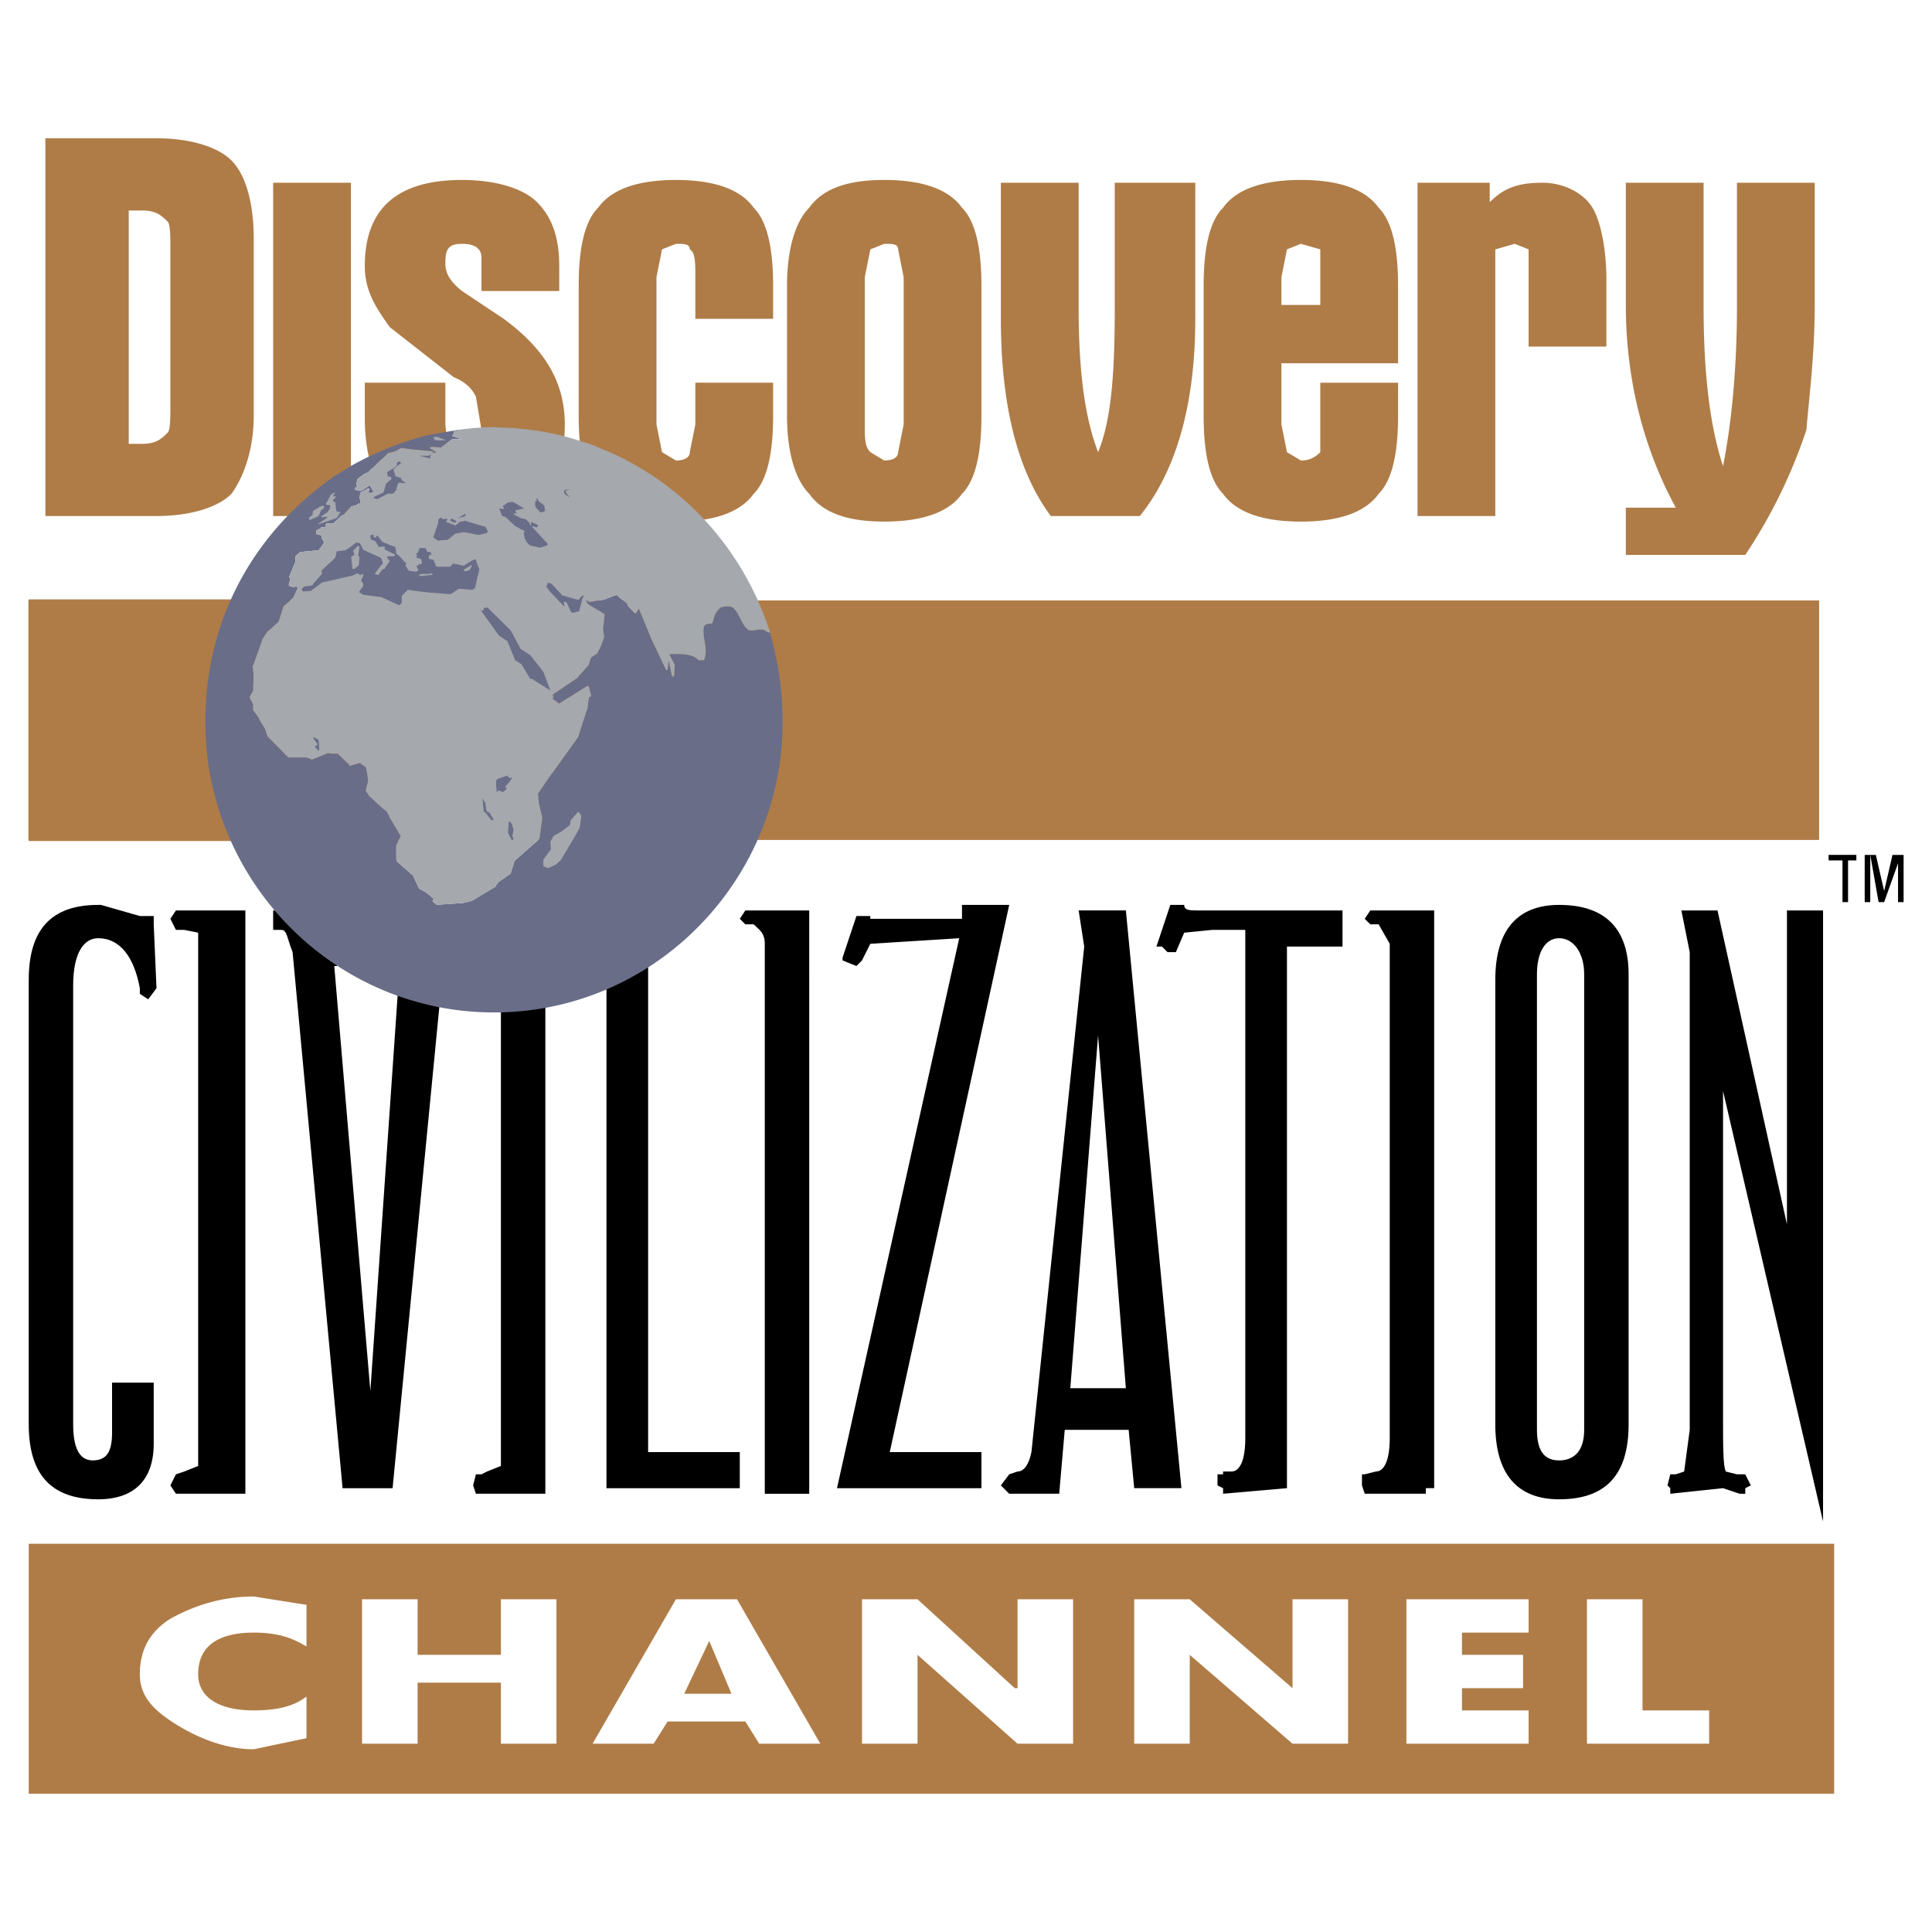 <svg xmlns="http://www.w3.org/2000/svg" width="2500" height="2500" viewBox="0 0 192.756 192.756"><g fill-rule="evenodd" clip-rule="evenodd"><path fill="#fff" d="M0 0h192.756v192.756H0V0z"/><path fill="#af7c47" d="M2.834 59.905h178.66v23.896H2.834V59.905z"/><path fill="#fff" d="M113.16 159.561h5.541l10.254 8.869v-8.869h5.543v14.41h-5.543l-10.254-8.867v8.867h-5.541v-14.41z"/><path d="M106.785 138.5l2.771-35.193 2.771 35.193h-5.542zm-32.976 6.373h-9.145V95.824c-1.386 1.108-2.771 1.94-4.157 2.495v50.158h13.301v-3.604h.001zM49.976 99.98v46.279l-1.385.555-.555.277h-.554l-.277 1.107.277.832h6.928V99.703l-4.434.277zm26.327-5.818v54.87h4.434V90.836h-6.374l-.554.832.554.554h.832c.554.554 1.108.83 1.108 1.94zm-49.051-3.326v1.94h.832c.554 0 .554.831 1.108 2.217l4.988 53.484h4.989l4.71-48.496-4.157-1.385-2.771 40.182-3.601-42.4h.277v-.554l-4.434-4.156-1.386-.832h-.555zm-9.144 1.94h.277l1.385.276v53.208l-1.385.555-.832.277-.555 1.107.555.832h6.928V90.836h-6.928l-.555.832.555 1.108h.555zm-3.325-1.386h-.832l-3.879-1.108h-.278c-4.71 0-6.927 2.494-6.927 7.482v44.34c0 4.988 2.217 7.482 6.927 7.482 3.603 0 5.542-1.941 5.542-5.543v-6.098H11.18v4.988c0 1.939-.554 2.771-1.94 2.771s-1.94-1.385-1.94-3.602V98.318c0-3.326 1.109-4.711 2.494-4.711 2.218 0 3.603 1.94 4.157 4.989v.555l.832.553.831-1.107-.277-6.375v-.832h-.554zm140.776 2.217c1.385 0 2.494 1.386 2.494 3.602v45.447c0 2.217-1.109 3.049-2.494 3.049s-2.217-.832-2.217-3.049V97.209c0-2.216.832-3.602 2.217-3.602zm13.025 1.386v47.664l-.555 4.158-.832.277h-.555l-.275 1.107.275.277v.555l5.266-.555 1.664.555h.553v-.555l.555-.277-.555-1.107h-.83l-1.109-.277c-.277-.555-.277-2.494-.277-5.543V108.85l9.977 42.953V90.836h-3.602v31.314l-6.928-31.314h-3.604l.832 4.157zm-13.025-4.711c-4.156 0-6.373 2.494-6.373 7.482v44.34c0 4.988 2.217 7.482 6.373 7.482 4.711 0 6.928-2.494 6.928-7.482V97.209c-.001-4.433-2.217-6.927-6.928-6.927zm-18.844 1.939h.832l1.107 1.94v49.327c0 2.217-.555 3.326-1.385 3.326l-1.109.277h-.277v1.107l.277.832h6.098v-.555h.83V90.836h-6.373l-.555.832.555.553zm-19.953-1.939l-1.385 4.157h.555l.553.554h.832l.832-1.94 2.771-.276h3.324v50.712c0 2.217-.555 3.326-1.385 3.326h-.832v.277h-.555v1.107l.555.277v.555l6.373-.555V94.438h5.543v-3.603h-14.41c-.832 0-1.385 0-1.385-.554h-1.386v.001zm-8.59 4.156l-5.266 50.435c-.277 1.387-.832 1.941-1.385 1.941l-.832.277-.832 1.107.832.832h4.988l.553-6.375h6.375l.555 5.82h4.711l-5.543-57.641h-4.711l.555 3.604zm-12.194-4.156v1.386h-9.145v-.278h-1.386l-1.386 4.157v.277l1.386.554.554-.554.832-1.662 8.868-.555-12.194 54.87h14.411v-3.604h-9.145l11.917-54.591h-4.712z"/><path fill="#fff" d="M152.51 162.887h-6.651v2.217h6.098v3.326h-6.098v2.216h6.651v3.325h-12.194v-14.41h12.194v3.326zM163.873 159.561v11.085h6.65v3.325H158.33v-14.41h5.543zM86.002 159.561h5.542l9.7 8.869h.277v-8.869h5.541v14.41h-5.541l-9.977-8.867v8.867h-5.542v-14.41zM65.218 173.971h-6.096l8.313-14.41h6.097l8.313 14.41h-6.096l-1.386-2.217h-7.759l-1.386 2.217z"/><path fill="#fff" d="M68.267 168.982h4.711l-2.218-5.263-2.493 5.263zM36.121 159.561h5.542v5.543h8.313v-5.543h5.543v14.41h-5.543v-6.096h-8.313v6.096h-5.542v-14.41zM30.578 173.418l-5.265 1.107c-2.771 0-5.542-1.107-7.759-2.494-2.217-1.385-3.603-2.771-3.603-4.988s.832-4.156 3.048-5.541c2.495-1.387 5.266-2.219 8.314-2.219l5.265.832v4.158c-1.385-.832-2.771-1.387-5.265-1.387-3.603 0-5.542 1.387-5.542 4.156 0 2.217 1.94 3.604 5.542 3.604 1.939 0 3.88-.277 5.265-1.387v4.159z"/><path d="M20.879 68.112c.277-3.048.831-5.82 2.217-8.313H2.867v24.109h20.229a33.714 33.714 0 0 1-2.217-11.916v-3.88zm9.699 105.306l-5.265 1.107c-2.771 0-5.542-1.107-7.759-2.494-2.217-1.385-3.603-2.771-3.603-4.988s.832-4.156 3.048-5.541c2.495-1.387 5.266-2.219 8.314-2.219l5.265.832v4.158c-1.385-.832-2.771-1.387-5.265-1.387-3.603 0-5.542 1.387-5.542 4.156 0 2.217 1.94 3.604 5.542 3.604 1.939 0 3.88-.277 5.265-1.387v4.159zm5.543-13.857h5.542v5.543h8.313v-5.543h5.543v14.41h-5.543v-6.096h-8.313v6.096h-5.542v-14.41zm32.146 9.421h4.711l-2.217-5.264-2.494 5.264zm-3.049 4.989h-6.096l8.313-14.41h6.097l8.313 14.41h-6.097l-1.386-2.217h-7.759l-1.385 2.217zm20.784-14.41h5.542l9.7 8.869h.277v-8.869h5.541v14.41h-5.541l-9.978-8.867v8.867h-5.542v-14.41h.001zM2.867 178.959h180.127V154.02H2.867v24.939zm161.006-19.398v11.086h6.65v3.324H158.33v-14.41h5.543zm-11.363 3.326h-6.65v2.217h6.098v3.326h-6.098v2.217h6.65v3.324h-12.193v-14.41h12.193v3.326zm-39.35-3.326h5.541l10.254 8.869v-8.869h5.543v14.41h-5.543l-10.254-8.867v8.867h-5.541v-14.41zM181.055 18.231v12.193c0 4.988-.555 9.145-.832 12.47a51.8 51.8 0 0 1-6.098 12.47h-11.916v-4.711h4.988c-3.324-6.097-4.988-13.024-4.988-20.229V18.231h7.76v12.47c0 6.096.555 11.639 1.939 15.796.832-4.157 1.387-9.7 1.387-15.796v-12.47h7.76zm-22.17 2.494c.83 1.385 1.385 4.156 1.385 7.205v6.65h-7.76v-9.699l-1.385-.554-1.939.554v26.604h-7.76V18.231h7.205v1.94c1.385-1.386 2.771-1.94 5.266-1.94 2.216 0 4.156 1.108 4.988 2.494zm-19.399 15.519h-11.639v6.097l.553 2.771 1.387.832c.83 0 1.385-.277 1.939-.832v-6.928h7.76v3.326c0 3.603-.555 6.374-1.939 7.759-1.387 1.939-4.158 2.771-7.76 2.771-3.604 0-6.375-.832-7.76-2.771-1.385-1.385-1.939-4.157-1.939-7.759V28.484c0-3.603.555-6.374 1.939-7.759 1.385-1.94 4.156-2.771 7.76-2.771 3.602 0 6.373.832 7.76 2.771 1.385 1.385 1.939 4.156 1.939 7.759v7.76zM95.978 20.725c1.385 1.385 1.94 4.156 1.94 7.759v13.025c0 3.603-.555 6.374-1.94 7.759-1.385 1.939-4.156 2.771-7.759 2.771s-6.097-.832-7.482-2.771c-1.386-1.385-2.217-4.157-2.217-7.759V28.484c0-3.603.831-6.374 2.217-7.759 1.385-1.94 3.88-2.771 7.482-2.771s6.374.831 7.759 2.771zm11.639-2.494v12.47c0 6.096.555 10.808 1.939 14.41 1.387-3.326 1.662-8.314 1.662-14.41v-12.47h8.037V31.81c0 8.59-1.939 15.242-5.541 19.676h-8.869c-3.324-4.434-4.988-11.085-4.988-19.676V18.231h7.76zm-21.338 9.422V42.34c0 1.385 0 2.217.555 2.771l1.386.832c.831 0 1.385-.277 1.385-.832l.554-2.771V27.653l-.554-2.771c0-.554-.554-.554-1.385-.554l-1.386.554-.555 2.771zm45.448-2.772l-1.939-.554-1.387.554-.553 2.771v2.771h3.879v-5.542zm-56.533-4.156c1.386 1.385 1.94 4.156 1.94 7.759v3.326h-7.759v-4.157c0-1.386 0-2.494-.555-2.771 0-.554-.554-.554-1.385-.554l-1.386.554-.554 2.771V42.34l.554 2.771 1.386.832c.832 0 1.385-.277 1.385-.832l.555-2.771v-4.157h7.759v3.326c0 3.603-.554 6.374-1.94 7.759-1.386 1.939-4.157 2.771-7.759 2.771s-6.374-.832-7.759-2.771c-1.385-1.385-1.94-4.157-1.94-7.759V28.484c0-3.603.555-6.374 1.94-7.759 1.386-1.94 4.157-2.771 7.759-2.771s6.374.831 7.759 2.771zm-21.615-.554c1.386 1.386 2.217 3.325 2.217 6.373v2.495h-7.759v-3.326c0-.832-.554-1.385-1.94-1.385-1.385 0-1.663.554-1.663 1.939 0 .832.277 1.663 1.663 2.771l4.157 2.771c4.157 3.048 6.096 6.374 6.096 10.531 0 6.374-3.325 9.699-9.699 9.699-3.603 0-6.374-.832-7.76-2.217-1.385-1.386-2.494-4.157-2.494-8.037v-3.603h8.036v4.157l.277 2.771c0 .554.554.832 1.385.832 1.386 0 1.94-.832 1.94-3.048l-.554-3.326c-.277-.554-.831-1.386-2.217-1.939l-6.374-4.988c-1.385-1.94-2.494-3.603-2.494-6.097 0-5.819 3.325-8.59 9.699-8.59 3.327 0 6.099.831 7.484 2.217zm-26.327-1.94h7.76v33.254h-7.76V18.231zm-14.409 2.771V44.28h1.386c1.385 0 1.939-.555 2.494-1.109.276-.277.276-1.386.276-3.048V25.159c0-1.663 0-2.771-.276-3.049-.555-.554-1.109-1.108-2.494-1.108h-1.386zm10.253-4.988c1.386 1.385 2.217 4.157 2.217 7.759v17.735c0 3.048-.831 5.819-2.217 7.759-1.386 1.386-4.157 2.217-7.482 2.217H4.529V13.797h11.085c3.325 0 6.096.831 7.482 2.217z" fill="#af7c47"/><path d="M185.211 85.848v-.555h-2.771v.555h1.385v4.156h.555v-4.156h.831zm.83-.555v4.711h.555v-4.711l.832 4.711h.553l1.387-3.879v-.832 4.711h.555v-4.711h-1.109l-.832 3.603v.555-.555l-.83-3.603h-1.111z"/><path d="M76.833 63.125c-.272-.054-.434-.166-.596-.273-.541-.165-1.029.164-1.569 0-.704-.549-.866-1.59-1.408-2.083-.163-.329-.865-.329-1.354-.163-.486.382-.65.821-.812 1.534-.216.164-.703 0-.866.384-.216 1.041.487 2.248 0 3.344h-.541c-.705-.877-2.923-.548-2.923-.604v.055l.055.054.488.933v.11l-.055.986c-.055.056-.055.109-.108.109-.054 0-.054-.053-.109-.109l-.324-1.535-.108.877c0 .056 0 .11-.055.11-.053 0-.106 0-.106-.054l-1.462-3.071-1.354-3.289.11.166v.109l-.271.437c-.056.055-.108.055-.163 0l-.649-.657c-.055-.054-.055-.11-.055-.11 0-.054 0-.11.055-.11-.055 0-.055 0-.109-.054l-.379-.33-.649-.548-1.298.493-1.463.22c-.054 0-.054-.111-.108-.111l-.217-.218.055.218.162.329 1.571.932c.053.055.107.111.107.165l-.163 1.371.108.768v.055l-.272.768c0 .054-.431.876-.431.876l-.596.384-.217.659v.054l-1.244 1.426h-.055l-2.273 1.535h-.054l.054.219c.055.055 0 .11 0 .165l-.108.054c.054 0 .054 0 .108.056l.595.438 2.815-1.754h.108c0 .055.054.055.054.109l.217.822c0 .054-.054.165-.162.165l-.055.055-.162 1.207-.054.054-.866 2.687s-2.815 3.948-2.815 3.893l-1.191 1.755.109 1.042.323 1.315v.055l-.27 2.029-.053.108-2.436 2.138-.379 1.208v.054l-1.245.878-.27.382v.056l-2.383 1.425-.919.218h-.053l-2.49.166c-.108 0-.108-.109-.163-.109l-.271-.219v-.111l.109-.165-.812-.658-.595-.33h-.053l-.596-1.315-1.57-1.371-.055-.054-.053-.272v-1.263l.433-.987-1.136-1.919v-.054l-.055-.11-.217-.384c-.108-.054-.541-.438-.541-.438l-1.135-1.042s-.055 0-.055-.055l-.325-.492v-.166l.217-.821-.054-.548-.163-.823-.596-.438-.973.273c-.055 0-.109 0-.109-.109l-1.136-1.096h-.595l-.434-.055c-.054.055-.216.11-.216.11l-1.353.547-.055-.054-.487-.165H28.77l-1.569-1.59-.542-.547v-.056l-.216-.657-.596-.988v-.054l-.216-.33-.325-.439c-.055 0-.055-.055-.055-.055v-.328-.274l-.324-.603v-.165l.324-.548.055-1.644-.108-.823s0-.055.054-.055l.921-2.576v-.056l.542-.824h.054l1.027-.931.488-1.535s.054 0 .054-.054l.92-.769.379-.822c0-.055 0-.055.055-.055l.053-.056-.161-.273-.217.108h-.109l-.378-.108c-.056 0-.056-.056-.056-.22l.164-.549-.108-.055s-.056-.055 0-.164l.595-1.427v-.492c0-.056 0-.056.053-.109l.433-.384h.056l1.786-.166.54-.767-.271-.493v-.22h.055l-.488-.109c-.054 0-.054 0-.054-.055l-.053-.218c0-.056.053-.109.107-.166l.38-.165c0-.109 0-.109.053-.109h.433v-.22c0-.055 0-.109.054-.109 0-.055.056-.055.056-.055h.649l.757-.713c0-.056.055-.056.055-.056l.216-.108.704-.768c0-.055.054-.055.107-.055l.435-.11.161-.11c.054-.052.109-.052.163-.052l.054.052.055-.384-.109-.164v-.108l.109-.495c.054 0 .054-.054.107-.054l.596-.33c.054-.054.109-.054.163 0v.11l-.108.22.108.054c.055 0 .055.056.055.056h.052l.271-.056.055-.054c-.055-.11-.377-.714-.377-.714v.055c-.055 0-.055 0-.109.056l-.758.493h-.109l-.487-.109v-.164l.216-.22-.054-.056-.053-.055.106-.493c0-.054 0-.054.054-.109l.649-.493.435-.165c0-.056 0-.056.054-.11 0 0 1.406-1.37 1.461-1.37l.378-.384c0-.056.108-.056.108-.056l.65-.163.595-.329h.109l.703.108 2.274.221c.053 0 .053 0 .107.054 0 0 0 .055-.054.055l-.053.054.487-.054-.649-.383c-.055 0-.055-.055-.055-.111.055 0 .109-.054.162-.054l.92.054 1.137-.823h.921l-.758-.273c-.054 0-.163-.055-.163-.055l.163-.273.055-.056c-.055 0-.108-.054-.055-.054 0-.054.055-.11.055-.11h.486l-.162-.108c-.649.108-1.245.219-1.896.329-.973.165-1.947.384-2.868.712a30.185 30.185 0 0 0-5.629 2.414c-.703.383-1.298.823-2.002 1.207-.812.602-1.679 1.26-2.436 1.919-5.737 4.878-9.581 11.842-10.229 19.846a36.341 36.341 0 0 0-.108 2.467c0 1.317.053 2.575.217 3.891 1.838 14.256 13.908 25.331 28.576 25.331 14.667 0 26.737-11.074 28.576-25.331.163-1.316.217-2.574.217-3.891 0-.823-.054-1.645-.109-2.467-.163-2.14-.594-4.168-1.135-6.197z" fill="#696d88"/><path d="M45.333 43.003s-.055.057-.055.109c-.052 0 0 .055.055.055l-.055.056-.163.273s.111.055.163.055l.757.275h-.92l-1.137.822-.92-.056c-.051 0-.106.056-.162.056 0 .056 0 .108.055.108l.649.384-.487.054.053-.054c.055 0 .055-.056.055-.056-.055-.053-.055-.053-.108-.053l-2.272-.221-.704-.107h-.109l-.594.328-.651.163s-.106 0-.106.056l-.381.384c-.052 0-1.459 1.37-1.459 1.37-.054.055-.054.055-.054.11l-.437.165-.648.493c-.054.055-.054.055-.054.111l-.105.491.053.055.052.056-.216.219V48.869l.486.109h.11l.759-.493c.054-.056.054-.056.108-.056v-.055s.322.604.377.715l-.055.052-.27.057h-.052s0-.057-.054-.057l-.109-.052.109-.221v-.106c-.054-.059-.109-.059-.165 0l-.596.328c-.052 0-.052.052-.109.052l-.107.493v.113l.107.164-.053.381-.054-.052c-.052 0-.106 0-.161.052l-.16.112-.434.109c-.057 0-.106 0-.106.054l-.705.769-.218.108s-.053 0-.053.056l-.758.715h-.649s-.054 0-.054.054c-.055 0-.055.055-.055.109v.218h-.433c-.053 0-.053 0-.053.109l-.38.165c-.054.057-.106.11-.106.166l.052.218c0 .056 0 .056.054.056l.488.108h-.055v.219l.27.494-.54.767-1.786.166h-.054l-.436.384c-.052.052-.052.052-.052.11v.493l-.597 1.426c-.055.109 0 .162 0 .162l.109.056-.164.548c0 .164 0 .221.055.221l.379.111h.109l.217-.111.161.273-.056.057c-.051 0-.051 0-.051.051l-.379.824-.921.767c0 .058-.053.058-.053.058l-.488 1.533-1.028.935h-.052l-.543.82v.054l-.92 2.576c-.054 0-.054.056-.054.056l.11.822-.056 1.644-.324.55v.165l.324.602v.603s0 .057.056.057l.323.436.216.331v.055l.597.987.217.657v.054l.54.549 1.569 1.59h1.786l.489.165.051.056 1.355-.551s.163-.052.218-.107l.431.055h.596l1.135 1.098c0 .107.054.107.111.107l.971-.273.596.438.163.824.056.546-.219.822v.166l.328.494c0 .053.054.053.054.053l1.137 1.042s.431.385.54.44l.215.384.055.109v.053l1.137 1.917-.434.987v1.265l.053.273.055.052 1.57 1.373.595 1.314h.054l.596.329.812.659-.109.166v.108l.271.221c.051 0 .051.108.164.108l2.487-.164h.058l.917-.22 2.38-1.424v-.054l.274-.384 1.244-.878v-.054l.379-1.205 2.436-2.139.052-.112.271-2.027v-.053l-.323-1.32-.109-1.039 1.19-1.757c0 .054 2.813-3.89 2.813-3.89l.869-2.688.051-.054.163-1.206.055-.057c.11 0 .163-.109.163-.164l-.218-.821c0-.057-.051-.057-.051-.112h-.111l-2.814 1.755-.594-.437c-.055-.058-.055-.058-.106-.058l.106-.053c0-.055.055-.111 0-.165l-.055-.219h.055l2.273-1.535h.053l1.244-1.426v-.057l.218-.655.596-.385s.431-.822.431-.876l.273-.768v-.053l-.109-.769.16-1.371c0-.056-.051-.108-.104-.163l-1.574-.933-.158-.328-.057-.22.215.22c.058 0 .058.107.109.107l1.465-.218 1.297-.495.649.55.379.329c.052.055.11.055.11.055-.058 0-.058.054-.058.107 0 0 0 .056.058.113l.648.656c.051.056.11.056.161 0l.273-.438-.111-.276 1.354 3.291 1.462 3.071c0 .055.053.055.108.055s.056-.055.056-.11l.105-.877.324 1.536c.055.056.055.106.109.106.053 0 .053-.051.108-.106l.056-.989v-.108l-.489-.933-.054-.056v-.055c0 .055 2.221-.271 2.925.604h.538c.489-1.096-.215-2.303 0-3.346.165-.381.651-.218.867-.381.162-.713.326-1.153.812-1.534.489-.167 1.19-.167 1.352.163.544.494.706 1.535 1.408 2.084.542.164 1.03-.166 1.572 0 .161.111.323.219.595.273-2.002-6.359-6.117-11.896-11.583-15.571-1.677-1.095-3.409-2.085-5.304-2.796-.757-.381-1.516-.602-2.274-.824-2-.657-4.111-1.04-6.276-1.202-.433-.058-.864-.058-1.245-.058-.324 0-.594-.055-.866-.055-1.244 0-2.381.112-3.625.274l.163.108h-.492v.003zm-11.908 6.141c.052 0 .052 0 0 .057l-.162.217c-.055.055-.055.112 0 .112h.269c.056 0 .056 0 0 .05l-.323.333c0 .055 0 .107.055.107l.108.054c.054 0 .106.056.106.168l.055.656c0 .056.056.056.112.165h.269c.053 0 .053.052 0 .108l-.269.44c-.056.052-.112.108-.167.108l-1.728.604c-.056 0-.056 0 0-.055l.865-.605c.055-.052.055-.109-.054-.109l-.433.057c-.055 0-.108-.057-.055-.111l.648-.438c.058-.109.109-.221.162-.275l.057-.273c.055-.055 0-.109-.057-.109l-.322-.056c-.055 0-.108 0-.055-.056l.435-.821c0-.055.161-.218.215-.218l.269-.11zm-1.623 1.482a.4.4 0 0 1 .216-.11l.162-.055c.109 0 .161 0 .161.055v.054c0 .056-.052.11-.052.166l-.109.054c-.054.054-.162.11-.162.166l-.216.491c0 .056-.109.11-.164.11l-.759.33c-.052.053-.052.053-.052 0 .052-.111.052-.166 0-.166 0 0 0-.056.052-.108l.328-.275c.053 0 .053-.052 0-.052-.054 0-.054-.057 0-.113 0-.056.053-.108 0-.108 0 0 0-.109.053-.109l.542-.33zm11.474-6.908c-.054 0-.054-.11.054-.11h.054c.105-.056.217-.056.274 0l.755.274c.057.053.057.053 0 .053h-.812c-.112 0-.164 0-.217-.053l-.108-.164zM57.78 81.052s-.053-.054-.109-.054c0 .054-.053.054-.053.054l-.704.825v.053l-.054.382-.865.656-.704.388-.053.053-.329.551v.056l.057.714-.757 1.039c0 .056-.056.056 0 .056v.547c0 .057.053.057.053.057l.328.161h.161l.704-.328c.056 0 .056 0 .056-.053l.431-.384 1.246-2.083.648-1.152v-.055l.162-1.096c0-.058 0-.058-.054-.109l-.164-.278z" fill="#a5a8ac"/><path d="M42.896 45.744l-1.028-.274h.92c.051 0 .051 0 .108-.052l.11-.165-.11.491zm5.739 14.861l2.326 2.302.974 1.807s0 .057.053.057l.921.602 1.299 1.646.701 1.866-1.837-1.153h-.163l-.865-1.426c0-.057 0-.057-.057-.057l-.594-.382-.757-1.864c0-.057 0-.057-.057-.057l-.809-.546-2.002-2.795.217.274c.054.054.107.054.16.054.057-.054.11-.054.11-.165v-.113h.166l.214-.05zm2.596 22.206c0-.06 0-.168-.055-.222l-.107-.383c-.052-.057-.109-.11-.167-.221-.051 0-.159 0-.159.11v.164l-.052.709c0 .059 0 .169.052.222l.217.438c0 .112.109.166.164.166.107 0 .107-.054.107-.166-.055-.052-.055-.108-.055-.108-.052-.056-.052-.111-.052-.164l.107-.545zm-19.972-9.158c0-.11 0-.11.056-.11l.378.217c.056 0 .109.167.109.221l.055.824c0 .055-.055.055-.108.055l-.271-.274c0-.058-.109-.111 0-.165l.161-.057c0-.052.055-.107 0-.161l-.38-.55zm6.985-24.509c0-.052.052-.052.052-.11l.218-.765.486-.44c.054-.055.054-.055.054-.166 0 0 0-.054-.054-.054l-.323-.107-.055-.385.92-.601c0-.057.053-.057.053-.112v-.219l.219-.165.215.165-.758.602v.109l.164.547v.058l.487.162h.106s0-.054 0 0v.166l.165.165c0 .053.053.053.16.053l.054.169-.594-.06c-.055 0-.108.06-.108.112l-.163.495v.052l.053.054h-.053l-.325.385h-.539l-1.03.548-.378-.11v-.057l.054-.057.92-.434zm12.608 28.894c0-.11.051-.166.109-.216l.109-.167c.055-.11 0-.11-.052-.058h-.057c-.109.058-.217 0-.217-.053l-.052-.057c0-.054-.054-.106-.111-.106 0 0-.051.052-.16.052l-.759.277c-.054 0-.107.111-.162.162v.55l.055.549c.053.052.053.052.107 0v-.055c.056-.056.163-.056.216 0l.16.055c.057.052.168.052.22 0l.272-.273c.051-.055 0-.109-.055-.109-.054 0-.054-.056-.054-.111l.271-.329c.052-.056.16-.111.16-.111zm-2.65 1.7c0-.057-.057-.057-.057 0l.11 1.152c0 .055.055.163.166.163l.429.549c.056.054.109.054.109.111v.055c0 .055 0 .055.054.055h.218v-.11l-.271-.441c-.053-.108-.109-.162-.164-.219l-.16-.054c-.056-.053-.109-.108-.109-.163l-.106-.659c0-.11 0-.167-.111-.221l-.108-.218zM30.339 58.523l.814-.114s.054 0 .054-.107l.865-.986c.055-.055.055-.113.055-.167l-.055-.218 1.354-1.262c0-.054 0-.054.052-.108l.11-.551.866-.109c.055 0 .055-.054.107-.054l.543-.384s.27-.218.434-.329l.375.055.328.658s0 .054.105.054l1.682.768.162.493-.056.166h-.057l-.701.934c.056 0 .324.109.378.109 0-.054.436-.603.436-.603.054 0 .054.053.106 0 .054 0 .108 0 .108-.11l.435-.603c.054 0 .054-.108 0-.108l-.217-.331v-.112h.648c.056 0 .109-.052.109-.107.055-.054 0-.11-.053-.11l-.976-.494.054-.163c0-.057-.054-.11-.16-.11l-.437.053-.376-.602h-.056l-.379-.164-.054-.384.325-.108v.216c.054.056.054.111.108.111 0 0 .056 0 .109-.056l.162-.164.488.602c0 .057 0 .057.056.057l.81.327s.326.11.435.163l.107.658s0 .056.053.056l.327.276.541.601c.053 0 .053.057.107.057l-.055.052c-.053 0-.053.113-.053.168l.269.435.056.057.756.11s.055-.057.109-.057c.053-.054.053-.111.053-.165l-.162-.381h.109c.053 0 .107-.055.107-.111v-.057h.056a.16.16 0 0 0 .217 0c0-.052.058-.109.058-.109l-.058-.33c0-.054-.054-.054-.163-.109l-.377-.108c.106-.054.106-.112.106-.219l-.106-.166c.052 0 .106 0 .161-.053l.217-.494h.596l.054.164c0 .054.053.054.053.054v.109c.054 0 .054.057.109.057h.271l.106.275h-.161c-.057.054-.057.054-.108.109v.164c0 .108 0 .163.108.163l.326.054.267.606c0 .052.112.108.169.108h1.188c0 .055.055 0 .108-.056l.272-.272.972.22c.054 0 .108 0 .164-.055l.703-.438.378-.167s.163.441.163.493l.219.549-.219.877s-.163.769-.216.986l-.271.164-1.298-.108c-.058 0-.058 0-.109.057l-.758.491-2.057-.166-1.028-.107-1.137-.166c-.052 0-.106 0-.106.057l-.487.491c-.056.057-.056.057-.056.112v.658l-.269.217-1.785-.822h-.057l-1.73-.219-.434-.271.434-.604v-.221l-.217-.325.217-.496c0-.054 0-.108-.053-.108 0-.055-.057-.055-.112 0l-.163.054-.215-.167c-.054 0-.106 0-.16.058l-.381.163-2.867.658h-.109l-1.19.877-.758.055-.161-.217.264-.274zm12.991-4.826l-.107-.113.215-.546v-.056l.273-.766s0-.277.051-.442l.324-.162v.108c.058.054.109.166.164.054h.432l-.107.165c-.054 0-.054.057-.054.111l.054.055.759.274c.054.055.108.055.164 0l.378-.329.377-.054c.054 0 .054 0 .109-.057.327.111 1.407.44 1.407.44l.652.163.269.496-.163.163-.813.164-1.407-.272h-.054l-.865.163c0 .056-.054.056-.054.056l-.651.547-.758.055c-.054 0-.108 0-.162.055l-.433-.272zm10.878-2.633c.108 0 .163-.109.163-.165l-.055-.33c0-.054 0-.163-.055-.163l-.434-.333c-.052-.054-.161-.216-.161-.216 0-.108-.054-.108-.108-.108l-.052.054c-.055 0 .052.11.052.11.054.055.054.055 0 .055h-.052c-.055 0-.111.052-.111.106v.387c0 .055.056.165.111.218l.269.276c.052.109.107.161.217.161l.216-.052zm.164 2.905l.108.11c.054 0 .109.055.109.109.053.056.053.219 0 .219l-.49.163c-.106.057-.216.057-.323.057l-.92-.22a8.934 8.934 0 0 1-.216-.219l-.055-.055c-.055-.111-.109-.165-.109-.165v-.055s0-.055-.106-.109l-.108-.548c0-.055 0-.163.056-.163.053-.055.053-.111 0-.111l-.923-.495c-.054-.053-.163-.108-.163-.163l-.651-.604a.698.698 0 0 0-.216-.165l-.216-.054c-.055-.056-.111-.11-.111-.164l-.213-.549c0-.054 0-.11.108-.054l.162.054c.055 0 .163 0 .163-.054v-.054c0-.054 0-.11-.052-.11-.057 0-.057-.054 0-.108l.324-.218c.051-.112.162-.112.214-.112l.274-.056c.106 0 .213 0 .27.056l.915.549c.114 0 .114.056 0 .056l-.699.164c-.054 0-.109.056-.054.165l.054.052c.051.056 0 .112-.054.112h-.161c-.057 0-.057.057 0 .109l.537.275a.426.426 0 0 0 .271.108l.221.054c.159 0 .213.111.268.165l.055.057c.052.054.105.109.162.165l.107.218c.053.055.108.055.108-.054l-.055-.108c0-.111.055-.111.109-.111l.487.22c.054 0 .108.109.108.163 0 .054-.054.11-.16.11l-.328-.11c-.053 0-.107.054-.053.11l1.246 1.368zm3.787 5.648l-.055.11-.325 1.259-.703.166-.163-.219-.377-.823c-.054-.056-.16-.056-.217-.056-.054 0-.108.056-.054.111l.054.385-1.462-1.537-.377-.548.054-.057c.055 0 .108-.107.108-.164v-.107l.375.107 1.032 1.097c0 .054.054.054.054.054l1.515.441h.109l.378-.441.163.112c-.052.053-.109.053-.109.11zm-23.002-2.961c0 .11.057.11.108.11h.109l.379-.328a.173.173 0 0 0 .054-.111l.052-.658v-.108l-.161-.166h.055l.106-.824c0-.053-.052-.053-.106-.108-.055 0-.109 0-.109.055l-.379.382c0 .057-.051.109 0 .166l.109.275-.27.161c-.057.058-.106.112-.057.166l.11.988zm11.204-5.37l.162.052-.217.218h-.108l-.54.165.703-.435zm-.974.876l-.487-.222.16-.219.489.275-.162.166zm10.879-3.128c0-.054.054-.105.11-.163l.483-.054c.054 0 .054 0 0 0l-.323.112c-.054 0-.16.105-.054.164v.052c0 .057.054.112.107.166l.27.327c.054 0 .054.057 0 0l-.323-.219c-.054 0-.217-.163-.217-.217l-.053-.168zM42.789 57.26h-.7a.418.418 0 0 0-.274.109c0 .054.054.11.163.11l1.03-.11c.051 0 .16-.054.16-.054 0-.055-.053-.113-.16-.113l-.219.058zm3.953-.714c.106-.056.215-.108.271-.164.051-.056.106 0 .051.055l-.051.163c-.055.055-.11.218-.164.272l-.161.057c-.056.054-.165.054-.274.054l-.108-.054c-.054 0-.108-.057 0-.111l.436-.272z" fill="#696d88"/></g></svg>
